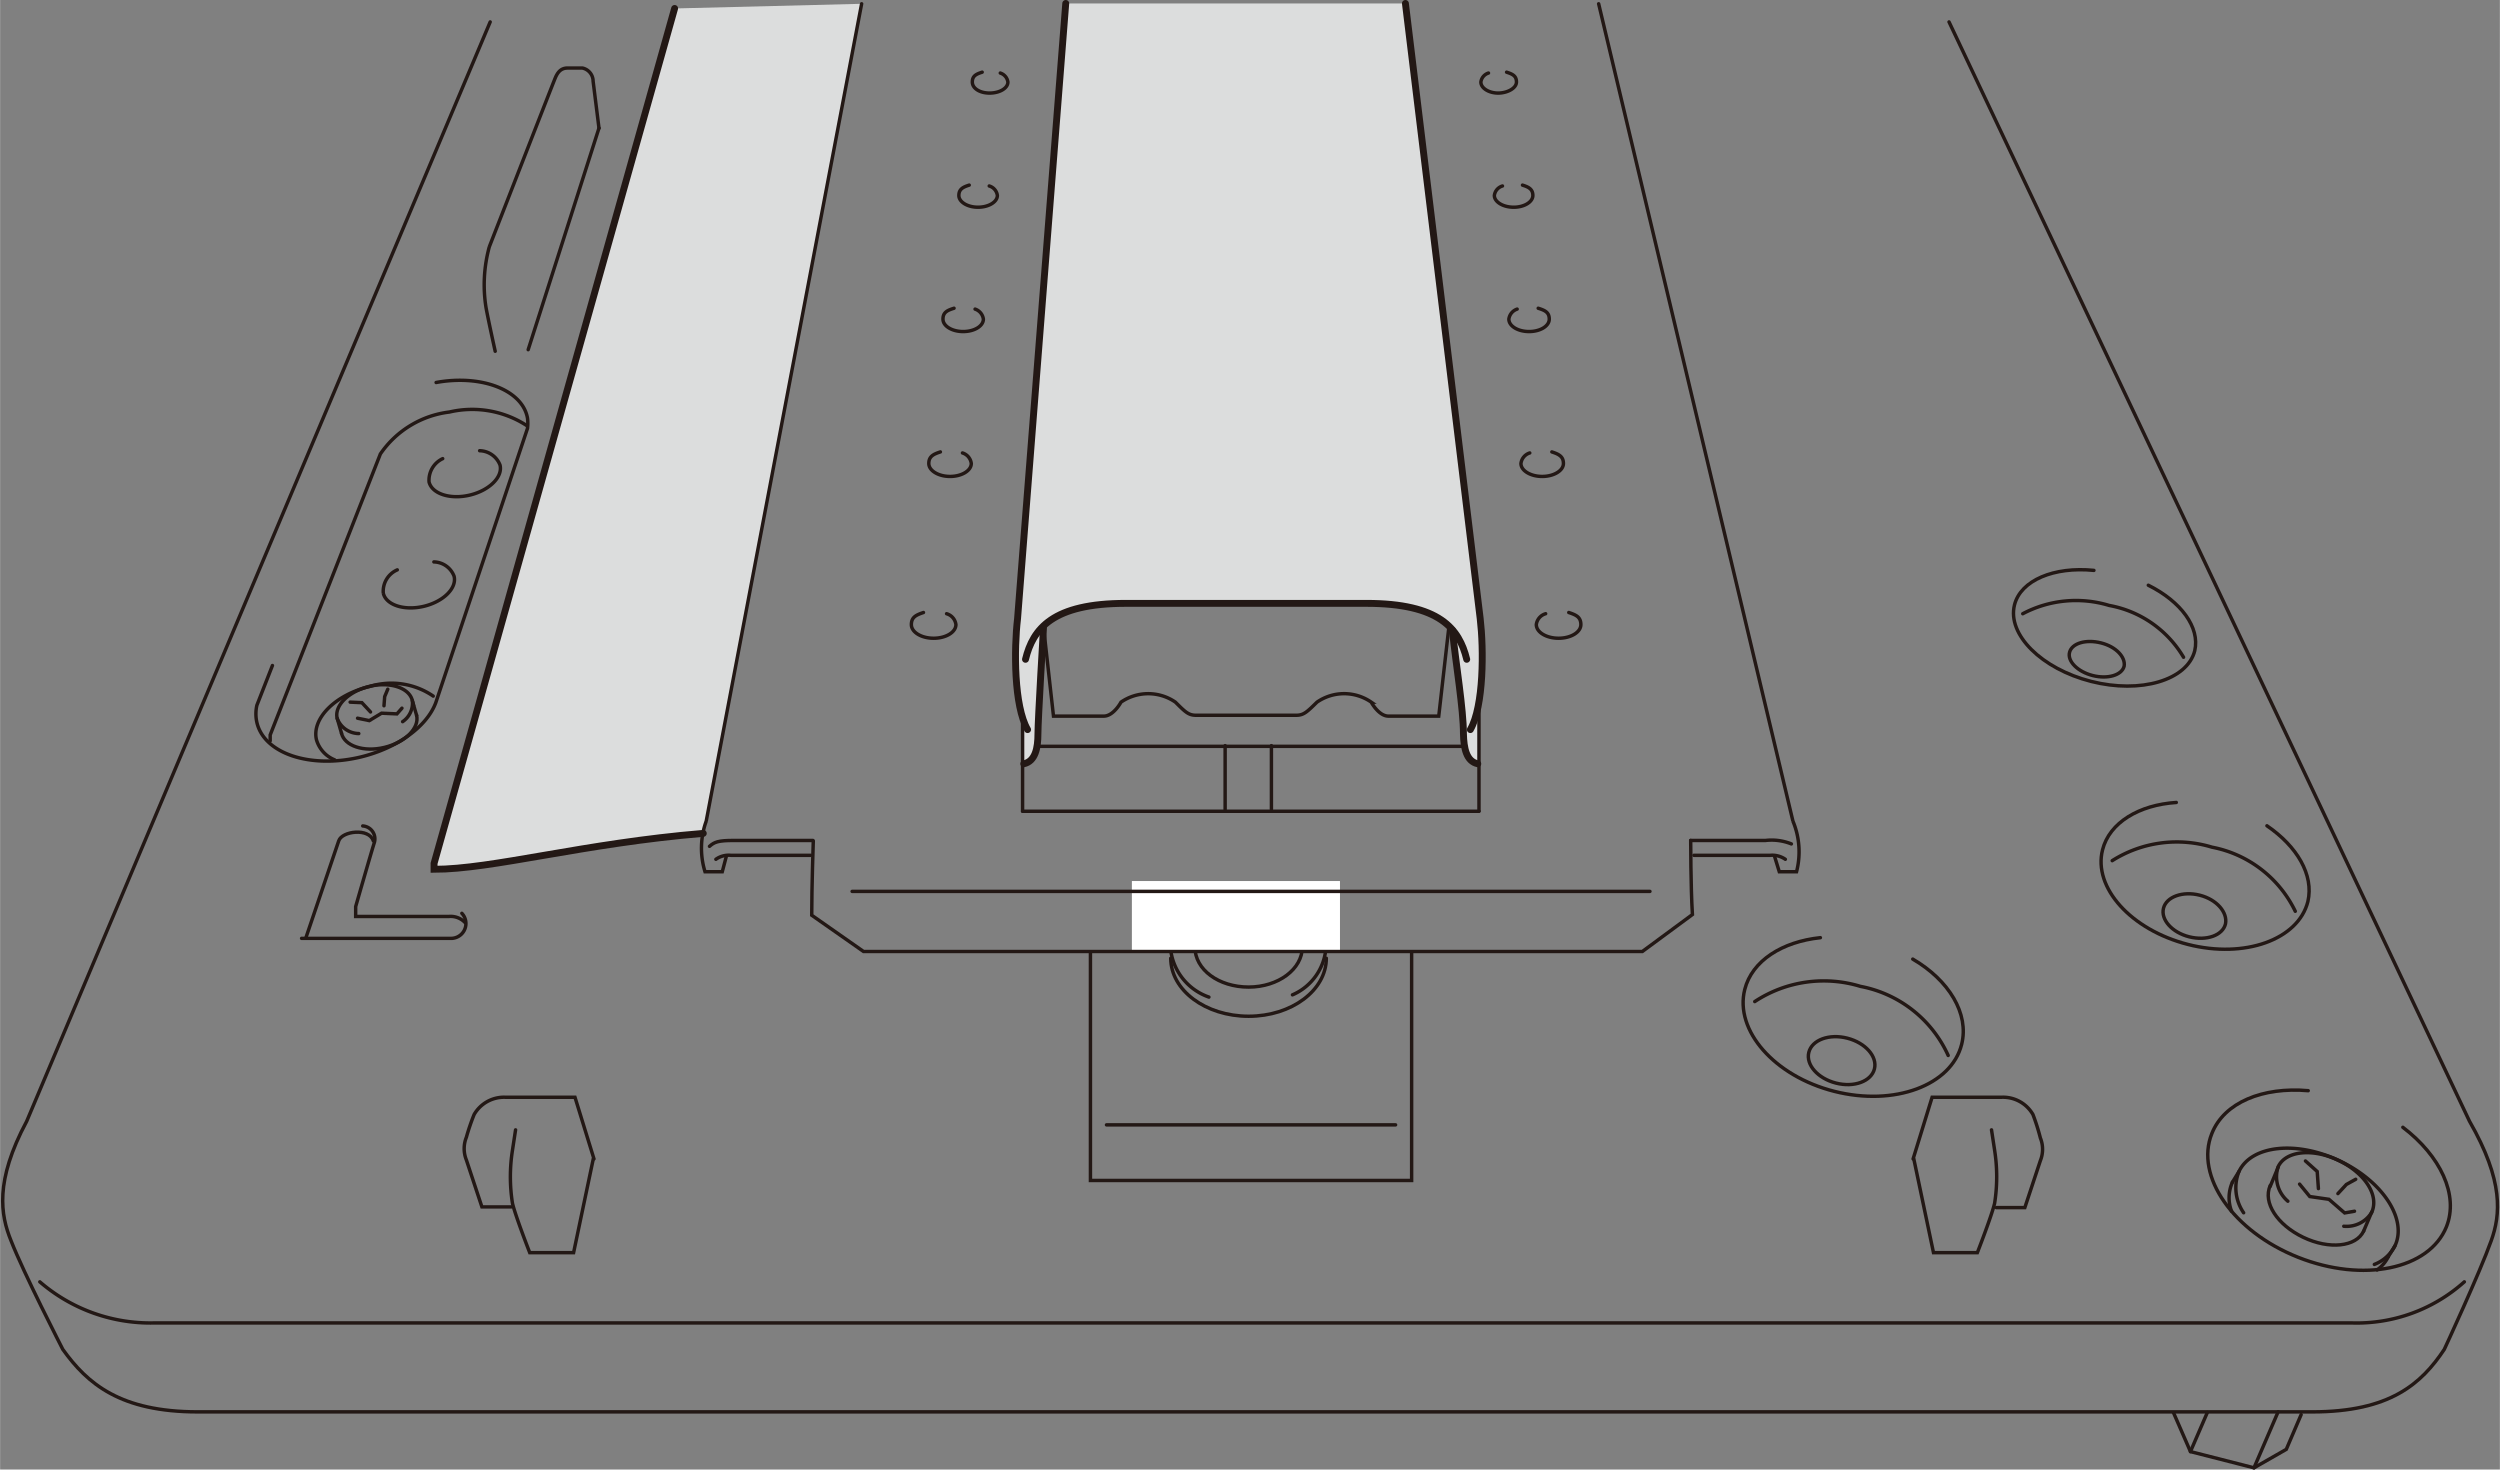 <svg id="レイヤー_1" data-name="レイヤー 1" xmlns="http://www.w3.org/2000/svg" xmlns:xlink="http://www.w3.org/1999/xlink" width="51.07mm" height="30.02mm" viewBox="0 0 144.76 85.1"><rect x="0" y="0" width="144.76" height="85.1" fill="#808080" stroke="none"/><defs><style>.cls-1,.cls-4,.cls-5{fill:none;}.cls-2{clip-path:url(#clip-path);}.cls-3{fill:#dcdddd;}.cls-4,.cls-5{stroke:#231815;stroke-linecap:round;}.cls-4{stroke-width:0.2px;}.cls-5{stroke-width:0.4px;}.cls-6{fill:#fff;}</style><clipPath id="clip-path"><rect class="cls-1" width="144.76" height="85.1"/></clipPath></defs><title>LEF2-300_papersetting</title><g class="cls-2"><path class="cls-3" d="M81.38.2l4.33,35.62a19,19,0,0,1-.07,4.81v3.6h-.07c-.67-.14-.81-.92-.83-1.73,0-1.43-.42-4-.64-6l0,0c-.79-.93-2.24-1.57-5-1.57H65.19c-2.57,0-4,.55-4.83,1.37l.07.07s-.33,5.17-.33,6.13-.15,1.59-.82,1.73h-.07V41.82l0-.34a16.7,16.7,0,0,1-.26-5.66L61.71.2"/><path class="cls-3" d="M49.89.22l-9,47.33c-.06.23-.12.47-.16.71h0c-6.9.57-12.23,2.08-15.59,2.08V50L39.06.49"/><path class="cls-4" d="M34.39,67.11l-1.1-3.57H29.24a2,2,0,0,0-1.79,1A12.61,12.61,0,0,0,27,65.86a1.76,1.76,0,0,0,0,1.31l.9,2.72H29.6"/><path class="cls-4" d="M29.85,65.43l-.18,1.18a9.84,9.84,0,0,0,0,3.07c.18.76,1,2.86,1,2.86h2.54l1.14-5.43"/><polyline class="cls-4" points="81.74 55.13 81.74 68.36 63.14 68.36 63.14 55.13"/><line class="cls-4" x1="80.81" y1="65.14" x2="64.07" y2="65.14"/><path class="cls-4" d="M110.76,55.54c2.09,1.22,3.28,3.16,2.83,4.94-.6,2.38-3.9,3.6-7.37,2.72s-5.79-3.52-5.19-5.9c.42-1.67,2.18-2.77,4.38-3"/><path class="cls-4" d="M101.61,58a7.27,7.27,0,0,1,6.12-.88,7,7,0,0,1,5.08,4"/><path class="cls-4" d="M108.54,61.9c-.18.72-1.18,1.09-2.23.82s-1.75-1.06-1.57-1.78,1.18-1.09,2.23-.82S108.72,61.18,108.54,61.9Z"/><path class="cls-4" d="M131.27,47.82C133,49,134,50.66,133.64,52.21c-.56,2.21-3.67,3.32-6.95,2.48s-5.5-3.28-4.94-5.48c.4-1.58,2.12-2.6,4.27-2.74"/><path class="cls-4" d="M139.14,65.28c2.17,1.65,3.26,3.92,2.52,5.77-1,2.46-4.82,3.25-8.58,1.76s-6-4.7-5-7.17c.71-1.8,2.95-2.71,5.58-2.48"/><path class="cls-4" d="M122.31,49.84a7,7,0,0,1,5.78-.78,6.77,6.77,0,0,1,4.82,3.71"/><path class="cls-4" d="M128.87,53.5c-.16.67-1.1,1-2.1.75s-1.66-1-1.49-1.66,1.11-1,2.1-.75S129,52.84,128.87,53.5Z"/><path class="cls-4" d="M124.4,33.89c1.89.94,3,2.44,2.69,3.79-.43,1.71-3.13,2.51-6,1.78s-4.87-2.71-4.44-4.43c.36-1.43,2.29-2.23,4.6-2"/><path class="cls-4" d="M117.13,35.54a6.6,6.6,0,0,1,5-.48,6.31,6.31,0,0,1,4.31,3"/><path class="cls-4" d="M123,38.58c-.13.52-.95.76-1.82.54s-1.48-.83-1.34-1.35.94-.76,1.82-.54S123.09,38.06,123,38.58Z"/><path class="cls-4" d="M49.89.22l-9,47.33a4.62,4.62,0,0,0-.07,2.93h1l.24-.91"/><path class="cls-4" d="M41.45,49.76a1.28,1.28,0,0,1,.86-.23h4.62"/><path class="cls-4" d="M54.81,35.54a.75.75,0,0,1,.54.63c0,.44-.58.79-1.29.79s-1.29-.35-1.29-.79.29-.56.7-.7"/><path class="cls-4" d="M55.73,26.23a.73.73,0,0,1,.51.61c0,.41-.55.75-1.23.75s-1.23-.34-1.23-.75.27-.54.67-.67"/><path class="cls-4" d="M56.46,17.9a.71.71,0,0,1,.48.58c0,.4-.52.72-1.17.72s-1.17-.32-1.17-.72.26-.51.64-.63"/><path class="cls-4" d="M57.28,10.77a.66.66,0,0,1,.47.55c0,.37-.5.68-1.12.68s-1.11-.31-1.11-.68.25-.49.6-.6"/><path class="cls-4" d="M57.92,4.23a.64.64,0,0,1,.44.52c0,.36-.48.64-1.06.64s-1-.28-1-.64.23-.46.57-.57"/><path class="cls-4" d="M86.19,4.23a.63.63,0,0,0-.44.52c0,.36.47.64,1,.64s1.06-.28,1.06-.64-.23-.46-.57-.57"/><line class="cls-4" x1="59.21" y1="41.82" x2="59.21" y2="46.97"/><path class="cls-4" d="M70,57.74a3.33,3.33,0,0,1-2.23-2.9c0-1.85,2-3.36,4.51-3.36s4.5,1.51,4.5,3.36a3.22,3.22,0,0,1-1.94,2.77"/><path class="cls-4" d="M75.41,54.84c0,1.28-1.39,2.32-3.11,2.32s-3.11-1-3.11-2.32,1.39-2.32,3.11-2.32S75.41,53.56,75.41,54.84Z"/><path class="cls-4" d="M76.8,55.49c0,1.85-2,3.36-4.5,3.36s-4.51-1.51-4.51-3.36"/><path class="cls-5" d="M61.71.2,58.92,35.82c-.21,1.78-.21,5.07.58,6.43"/><path class="cls-5" d="M59.28,44.23c.67-.14.82-.92.82-1.73s.32-6.13.32-6.13"/><path class="cls-4" d="M112.86,1.27,143,64.93c2,3.48,1.79,5.43,1.26,6.91-.66,1.86-2.72,6.3-2.72,6.3-1.33,2-3.15,3.62-7.64,3.62H11.45c-4.48,0-6.39-1.62-7.82-3.62,0,0-2.28-4.44-3-6.3-.6-1.48-.95-3.43.91-6.91L28.38,1.27"/><path class="cls-4" d="M142.7,74.23a9.33,9.33,0,0,1-6.51,2.38H8.93A9.81,9.81,0,0,1,2.3,74.23"/><path class="cls-4" d="M110.78,67.11l1.1-3.57h4.05a2,2,0,0,1,1.79,1,12.61,12.61,0,0,1,.43,1.36,1.76,1.76,0,0,1,0,1.31l-.9,2.72h-1.65"/><path class="cls-4" d="M115.32,65.43l.18,1.18a9.84,9.84,0,0,1,0,3.07c-.18.76-1,2.86-1,2.86h-2.54l-1.14-5.43"/><path class="cls-4" d="M92.57.22l11.25,47.33a4.62,4.62,0,0,1,.21,2.93h-1l-.28-.91"/><path class="cls-4" d="M103.38,49.76a1.33,1.33,0,0,0-.87-.23H98.09"/><path class="cls-4" d="M89.5,35.54a.75.75,0,0,0-.54.63c0,.44.58.79,1.29.79s1.29-.35,1.29-.79-.28-.56-.7-.7"/><path class="cls-4" d="M88.58,26.23a.73.73,0,0,0-.51.61c0,.41.55.75,1.23.75s1.23-.34,1.23-.75-.27-.54-.67-.67"/><path class="cls-4" d="M87.85,17.9a.71.71,0,0,0-.48.58c0,.4.52.72,1.17.72s1.17-.32,1.17-.72-.26-.51-.64-.63"/><path class="cls-4" d="M87,10.77a.66.66,0,0,0-.47.55c0,.37.5.68,1.12.68s1.11-.31,1.11-.68-.25-.49-.6-.6"/><line class="cls-4" x1="85.64" y1="40.89" x2="85.64" y2="46.97"/><path class="cls-5" d="M81.38.2l4.33,35.62c.21,1.78.21,5.07-.57,6.43"/><path class="cls-5" d="M85.57,44.23c-.67-.14-.81-.92-.83-1.73,0-1.43-.43-4-.64-6"/><path class="cls-5" d="M84.93,38.18c-.43-1.77-1.57-3.24-5.81-3.24H65.19c-4.24,0-5.38,1.47-5.81,3.24"/><path class="cls-4" d="M83.89,36.37l-.58,5.1H80.4c-.57,0-1-.81-1-.81a2.76,2.76,0,0,0-3.14,0c-.58.57-.77.76-1.2.76H69.25c-.43,0-.62-.19-1.19-.76a2.78,2.78,0,0,0-3.15,0s-.43.81-1,.81H61l-.57-5.1"/><line class="cls-4" x1="59.21" y1="46.98" x2="85.64" y2="46.98"/><line class="cls-4" x1="60.14" y1="43.22" x2="84.78" y2="43.22"/><line class="cls-4" x1="70.94" y1="43.18" x2="70.94" y2="46.87"/><line class="cls-4" x1="73.62" y1="43.18" x2="73.62" y2="46.87"/><rect class="cls-6" x="65.54" y="51.02" width="12.05" height="4.04"/><path class="cls-4" d="M47.07,48.67h-4.6c-.89,0-1.11.09-1.39.34"/><path class="cls-4" d="M97.9,48.67s0,2.67.1,4.29L95.1,55.1H50L47,53c0-1.62.09-4.29.09-4.29"/><path class="cls-4" d="M97.9,48.67h4.33a3.07,3.07,0,0,1,1.5.2"/><line class="cls-4" x1="49.34" y1="51.62" x2="95.54" y2="51.62"/><path class="cls-5" d="M40.72,48.26c-6.9.57-12.23,2.08-15.59,2.08V50L39.06.49"/><path class="cls-4" d="M21,47.83a.75.75,0,0,1,.66,1c-.14.43-1.07,3.67-1.07,3.67v.57H26a1.15,1.15,0,0,1,.93.36"/><path class="cls-4" d="M26.74,52.89a.86.86,0,0,1-.6,1.45H17.46"/><path class="cls-4" d="M17.72,54.27l1.89-5.58c.19-.57,1.76-.76,2,0"/><path class="cls-4" d="M27.77,26.1a1.3,1.3,0,0,1,1.18.83c.17.69-.62,1.47-1.75,1.74s-2.19-.07-2.36-.76a1.38,1.38,0,0,1,.79-1.35"/><path class="cls-4" d="M25.12,32.54a1.28,1.28,0,0,1,1.17.83c.17.69-.62,1.47-1.75,1.74s-2.19-.07-2.35-.76A1.35,1.35,0,0,1,23,33"/><path class="cls-4" d="M25.25,22.15c2.63-.48,5,.44,5.29,2.06a2.41,2.41,0,0,1,0,.6L25.23,40.69c-.5,1.35-2.17,2.62-4.36,3.15-2.89.69-5.58-.19-6-2a2.24,2.24,0,0,1,0-1l.9-2.3"/><path class="cls-4" d="M15.64,42.9c0-.11,0-.23,0-.34l6.38-16.27a5.67,5.67,0,0,1,4-2.43,5.8,5.8,0,0,1,4.47.78"/><path class="cls-4" d="M34.68,7.42,34.34,4.7a.78.78,0,0,0-.62-.76h-.86c-.38,0-.57.24-.71.57s-3.82,9.78-3.82,9.78a8.35,8.35,0,0,0-.19,3.53c.15.81.53,2.52.53,2.52"/><line class="cls-4" x1="30.58" y1="20.25" x2="34.68" y2="7.42"/><path class="cls-4" d="M19.37,44a1.79,1.79,0,0,1-1.05-1.16c-.29-1.23,1.09-2.61,3.09-3.09a4.28,4.28,0,0,1,3.67.56"/><path class="cls-4" d="M24.12,41.43c.17.73-.66,1.56-1.86,1.85s-2.32-.08-2.49-.82"/><path class="cls-4" d="M20.77,42.48a1.36,1.36,0,0,1-1.25-.88c-.18-.73.66-1.56,1.86-1.85s2.31.08,2.49.81a1.29,1.29,0,0,1-.56,1.23"/><line class="cls-4" x1="24.12" y1="41.43" x2="23.87" y2="40.57"/><line class="cls-4" x1="19.77" y1="42.46" x2="19.52" y2="41.6"/><polyline class="cls-4" points="20.27 40.66 20.95 40.69 21.45 41.23"/><polyline class="cls-4" points="20.7 41.59 21.38 41.73 22.09 41.3 22.98 41.34 23.27 41.01"/><polyline class="cls-4" points="22.45 39.91 22.27 40.34 22.23 40.87"/><path class="cls-4" d="M129.92,70.23a2.55,2.55,0,0,1-.27-2.39c.73-1.53,3.34-1.8,5.84-.61s3.92,3.39,3.19,4.92a2.24,2.24,0,0,1-1.19,1.07"/><path class="cls-4" d="M136.87,71.29c-.43.92-2,1.08-3.5.36s-2.35-2-1.91-3"/><path class="cls-4" d="M132.48,69.56a1.86,1.86,0,0,1-.56-2c.44-.92,2-1.08,3.5-.36s2.36,2,1.92,3a1.71,1.71,0,0,1-1.62.81"/><path class="cls-4" d="M129.22,70.14a2.21,2.21,0,0,1,.05-1.68"/><path class="cls-4" d="M138.3,72.77a2.1,2.1,0,0,1-.65.77"/><line class="cls-4" x1="129.27" y1="68.46" x2="129.65" y2="67.84"/><line class="cls-4" x1="138.3" y1="72.77" x2="138.68" y2="72.15"/><line class="cls-4" x1="136.87" y1="71.29" x2="137.34" y2="70.18"/><line class="cls-4" x1="131.46" y1="68.7" x2="131.92" y2="67.59"/><polyline class="cls-4" points="133.5 67.23 134.18 67.84 134.25 68.83"/><polyline class="cls-4" points="133.16 68.57 133.75 69.29 134.86 69.45 135.77 70.24 136.34 70.14"/><polyline class="cls-4" points="136.41 68.29 135.87 68.59 135.38 69.12"/><line class="cls-4" x1="130.52" y1="85" x2="131.92" y2="81.75"/><line class="cls-4" x1="126.84" y1="84.06" x2="127.82" y2="81.79"/><polyline class="cls-4" points="133.25 81.92 132.39 83.93 130.52 85 126.84 84.06 125.86 81.81"/></g></svg>